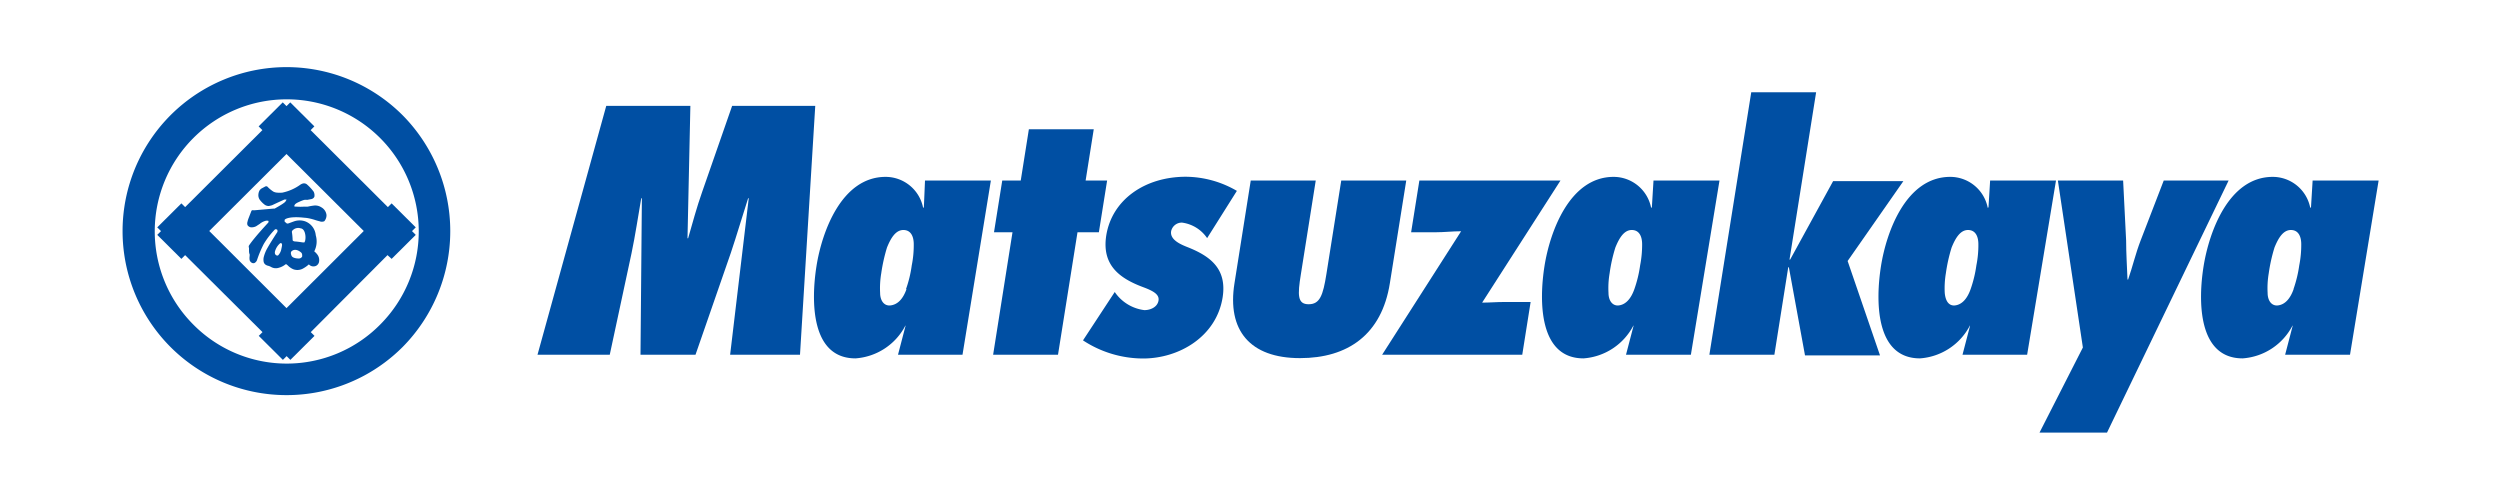 <svg id="レイヤー_1" data-name="レイヤー 1" xmlns="http://www.w3.org/2000/svg" viewBox="0 0 200 40"><defs><style>.cls-1{fill:#fff;}.cls-2{fill:#004fa3;}</style></defs><title>matsuzakaya</title><rect class="cls-1" width="200" height="40"/><path class="cls-2" d="M32.22,9.23a13.12,13.12,0,1,0,0,18.52A13.18,13.18,0,0,0,32.22,9.23ZM15.44,25.94a10.56,10.56,0,1,1,15,0A10.51,10.51,0,0,1,15.44,25.94Z"/><path class="cls-2" d="M31.33,20.71l1.93-1.92-.3-.3.3-.3-1.93-1.92-.3.3-6.18-6.16.3-.3L23.22,8.19l-.3.3-.3-.3-1.93,1.92.3.3-6.18,6.16-.3-.3-1.93,1.92.3.3-.3.3,1.93,1.92.3-.3L21,26.57l-.3.3,1.93,1.92.3-.3.3.3,1.93-1.92-.3-.3L31,20.41Zm-8.41,3.94-6.18-6.17,6.18-6.16,6.18,6.16Z"/><path class="cls-2" d="M26.12,17.2a.81.81,0,0,0-.42-.62.89.89,0,0,0-.62-.13,4.42,4.42,0,0,0-.45.08,1.74,1.74,0,0,1-.29,0,4.18,4.18,0,0,1-.63,0l-.14,0a.09.09,0,0,1,0-.12s0-.11.36-.26a2.79,2.79,0,0,1,.41-.16,1.5,1.5,0,0,1,.24,0l.31-.06a.33.33,0,0,0,.26-.19.64.64,0,0,0-.06-.41,3.6,3.6,0,0,0-.55-.59.37.37,0,0,0-.31-.06.67.67,0,0,0-.21.1,3.78,3.78,0,0,1-1.43.63,2.2,2.2,0,0,1-.43,0,.78.78,0,0,1-.29-.08,2.69,2.69,0,0,1-.49-.41.18.18,0,0,0-.16,0l-.3.16a.58.58,0,0,0-.17.18.85.85,0,0,0-.08.31.65.65,0,0,0,.09.38,2,2,0,0,0,.38.4.55.55,0,0,0,.35.13s.06,0,.27-.06c0,0,.7-.33,1-.46,0,0,.08,0,.12,0s.06,0,0,.09,0,.13-.91.64l-.11,0-1.48.13h-.11a.23.23,0,0,0-.1,0,.14.14,0,0,0-.06.06l-.24.62a1.83,1.83,0,0,0-.07.24.42.42,0,0,0,0,.27.4.4,0,0,0,.24.17.77.77,0,0,0,.45-.08l.29-.19a1.23,1.23,0,0,1,.45-.24.42.42,0,0,1,.24,0s.05,0,0,.06a.11.11,0,0,1,0,.07S20.34,19,19.92,19.64a.21.21,0,0,0,0,.19s0,.14,0,.2,0,.22.05.31a.93.93,0,0,1,0,.15,1,1,0,0,0,0,.31.35.35,0,0,0,.21.24.27.27,0,0,0,.18,0,.42.42,0,0,0,.2-.23,9,9,0,0,1,.54-1.29A6.33,6.33,0,0,1,22,18.35a.16.16,0,0,1,.11,0,.08.08,0,0,1,.08.05.3.3,0,0,1,0,.16s-.54.82-.8,1.29a2.79,2.79,0,0,0-.3.76,1,1,0,0,0,0,.32.38.38,0,0,0,.18.26.58.58,0,0,0,.17.07.86.86,0,0,1,.23.09.78.78,0,0,0,.64.07,1.42,1.42,0,0,0,.54-.28s0,0,0,0a0,0,0,0,1,.06,0l.11.09a1.32,1.32,0,0,0,.47.32.94.94,0,0,0,.72-.05,2.43,2.43,0,0,0,.5-.35s0,0,0,0a.56.56,0,0,0,.16.12.51.51,0,0,0,.41,0,.45.45,0,0,0,.25-.37.73.73,0,0,0-.17-.57,1.21,1.21,0,0,0-.22-.22,0,0,0,0,1,0,0,1.74,1.74,0,0,0,.12-1.29,1.31,1.31,0,0,0-.84-1.11,1.36,1.36,0,0,0-.9,0l-.33.12-.14.05s-.07,0-.1,0l-.18-.15,0-.06s0,0,0-.07.36-.32,1.59-.18c0,0,.27,0,.79.16a4.08,4.08,0,0,0,.41.12.5.5,0,0,0,.38,0S26.13,17.51,26.12,17.2Zm-2.73,1.25a.62.62,0,0,1,.67-.18s.26,0,.35.44a1.29,1.29,0,0,1,0,.55.44.44,0,0,1-.06.13.06.06,0,0,1-.07,0l-.09,0s-.37-.06-.55-.07c0,0-.2,0-.23-.11a4.75,4.75,0,0,0-.06-.65A.22.22,0,0,1,23.39,18.44Zm-.07,1.66s.27-.33.77.09a.26.26,0,0,1,.08.17.55.55,0,0,1,0,.16.31.31,0,0,1-.3.15s-.41,0-.53-.19a.54.54,0,0,1-.06-.17A.24.24,0,0,1,23.32,20.1ZM22.49,20a1,1,0,0,1-.24.43.14.14,0,0,1-.13,0A.22.22,0,0,1,22,20.3a.38.38,0,0,1,0-.19,1.33,1.33,0,0,1,.39-.63s.09-.08.14,0S22.58,19.6,22.49,20Z"/><path class="cls-2" d="M58.41,28.38l1.49-12.52h-.05c-.47,1.45-.89,2.9-1.38,4.36l-2.83,8.16h-4.4l.11-12.52h-.05c-.26,1.48-.47,2.93-.78,4.41l-1.74,8.11H43l5.5-19.91h6.73L55,19.06h.05c.36-1.24.68-2.46,1.12-3.7l2.4-6.89h6.65L64,28.38Z"/><path class="cls-2" d="M77,28.38H71.84l.6-2.3,0-.05a4.88,4.88,0,0,1-4,2.64c-3.61,0-3.55-4.67-3.12-7.39s2-7.13,5.53-7.13a3.06,3.06,0,0,1,3,2.48l.06-.05L74,14.44h5.27Zm-4.52-5.25a9.44,9.44,0,0,0,.46-1.9,8.18,8.18,0,0,0,.16-1.69c0-.61-.22-1.14-.83-1.14s-1,.63-1.31,1.4a13.57,13.57,0,0,0-.46,2.06,7.2,7.2,0,0,0-.09,1.58c0,.53.25,1,.75,1C71.87,24.4,72.28,23.81,72.52,23.13Z"/><path class="cls-2" d="M79.45,28.38,81,18.58H79.52l.66-4.14h1.48l.65-4.1h5.19l-.65,4.1h1.72l-.66,4.14H86.2l-1.56,9.8Z"/><path class="cls-2" d="M89.18,23.36a3.36,3.36,0,0,0,2.37,1.45c.45,0,1-.21,1.12-.71s-.32-.79-1.17-1.11c-1.93-.71-3.37-1.77-3-4.15.46-2.87,3.1-4.7,6.37-4.7a8.21,8.21,0,0,1,4.08,1.13l-2.38,3.78a2.88,2.88,0,0,0-2-1.24.87.87,0,0,0-.88.69c-.11.71.83,1.08,1.36,1.29,1.77.71,3.12,1.71,2.76,4-.5,3.14-3.48,4.89-6.37,4.89a8.77,8.77,0,0,1-4.8-1.45Z"/><path class="cls-2" d="M105.26,14.44l-1.19,7.5c-.27,1.66-.28,2.4.62,2.4s1.15-.71,1.42-2.4l1.19-7.5h5.2l-1.31,8.21c-.65,4.12-3.37,6-7.19,6-4,0-5.85-2.22-5.24-6l1.3-8.21Z"/><path class="cls-2" d="M110.57,28.38l6.32-9.88c-.67,0-1.37.08-2,.08h-2l.66-4.14h11.29l-6.27,9.77c.59,0,1.15-.05,1.73-.05h2.15l-.67,4.22Z"/><path class="cls-2" d="M135.27,28.38h-5.19l.6-2.3,0-.05a4.89,4.89,0,0,1-4,2.64c-3.6,0-3.55-4.67-3.12-7.39s2-7.13,5.53-7.13a3.06,3.06,0,0,1,3,2.48l.06-.05.13-2.14h5.28Zm-4.52-5.25a9.78,9.78,0,0,0,.46-1.9,8.54,8.54,0,0,0,.16-1.69c0-.61-.22-1.14-.83-1.14s-1,.63-1.31,1.4a12.56,12.56,0,0,0-.46,2.06,7,7,0,0,0-.09,1.58c0,.53.25,1,.75,1C130.1,24.4,130.51,23.81,130.75,23.13Z"/><path class="cls-2" d="M143.11,21.38h-.05l-1.11,7h-5.2l3.35-21h5.19l-2.13,13.39h.05l3.44-6.28h5.62l-4.46,6.39,2.59,7.55h-6Z"/><path class="cls-2" d="M162.17,28.38H157l.6-2.3,0-.05a4.89,4.89,0,0,1-4,2.64c-3.61,0-3.55-4.67-3.12-7.39s2-7.13,5.54-7.13a3.06,3.06,0,0,1,3,2.48l.06-.05.13-2.14h5.27Zm-4.52-5.25a9.77,9.77,0,0,0,.46-1.9,8.26,8.26,0,0,0,.16-1.69c0-.61-.22-1.14-.83-1.14s-1,.63-1.31,1.4a12.88,12.88,0,0,0-.46,2.06,7.23,7.23,0,0,0-.09,1.58c.05.53.25,1,.75,1C157,24.4,157.41,23.81,157.65,23.13Z"/><path class="cls-2" d="M163.16,34.61l3.47-6.81-2-13.36h5.22l.24,4.8c0,1,.07,2.09.11,3.12h.05c.35-1,.6-2.09,1-3.12l1.85-4.8h5.19l-9.73,20.17Z"/><path class="cls-2" d="M188,28.38h-5.19l.6-2.3,0-.05a4.88,4.88,0,0,1-4,2.64c-3.61,0-3.56-4.67-3.12-7.39s2-7.13,5.53-7.13a3.06,3.06,0,0,1,3,2.48l.06-.05.13-2.14h5.28Zm-4.52-5.25a10,10,0,0,0,.46-1.9,8.45,8.45,0,0,0,.16-1.69c0-.61-.22-1.14-.83-1.14s-1,.63-1.31,1.4a13.23,13.23,0,0,0-.46,2.06,7.1,7.1,0,0,0-.09,1.58c0,.53.25,1,.75,1C182.84,24.4,183.25,23.81,183.49,23.13Z"/></svg>